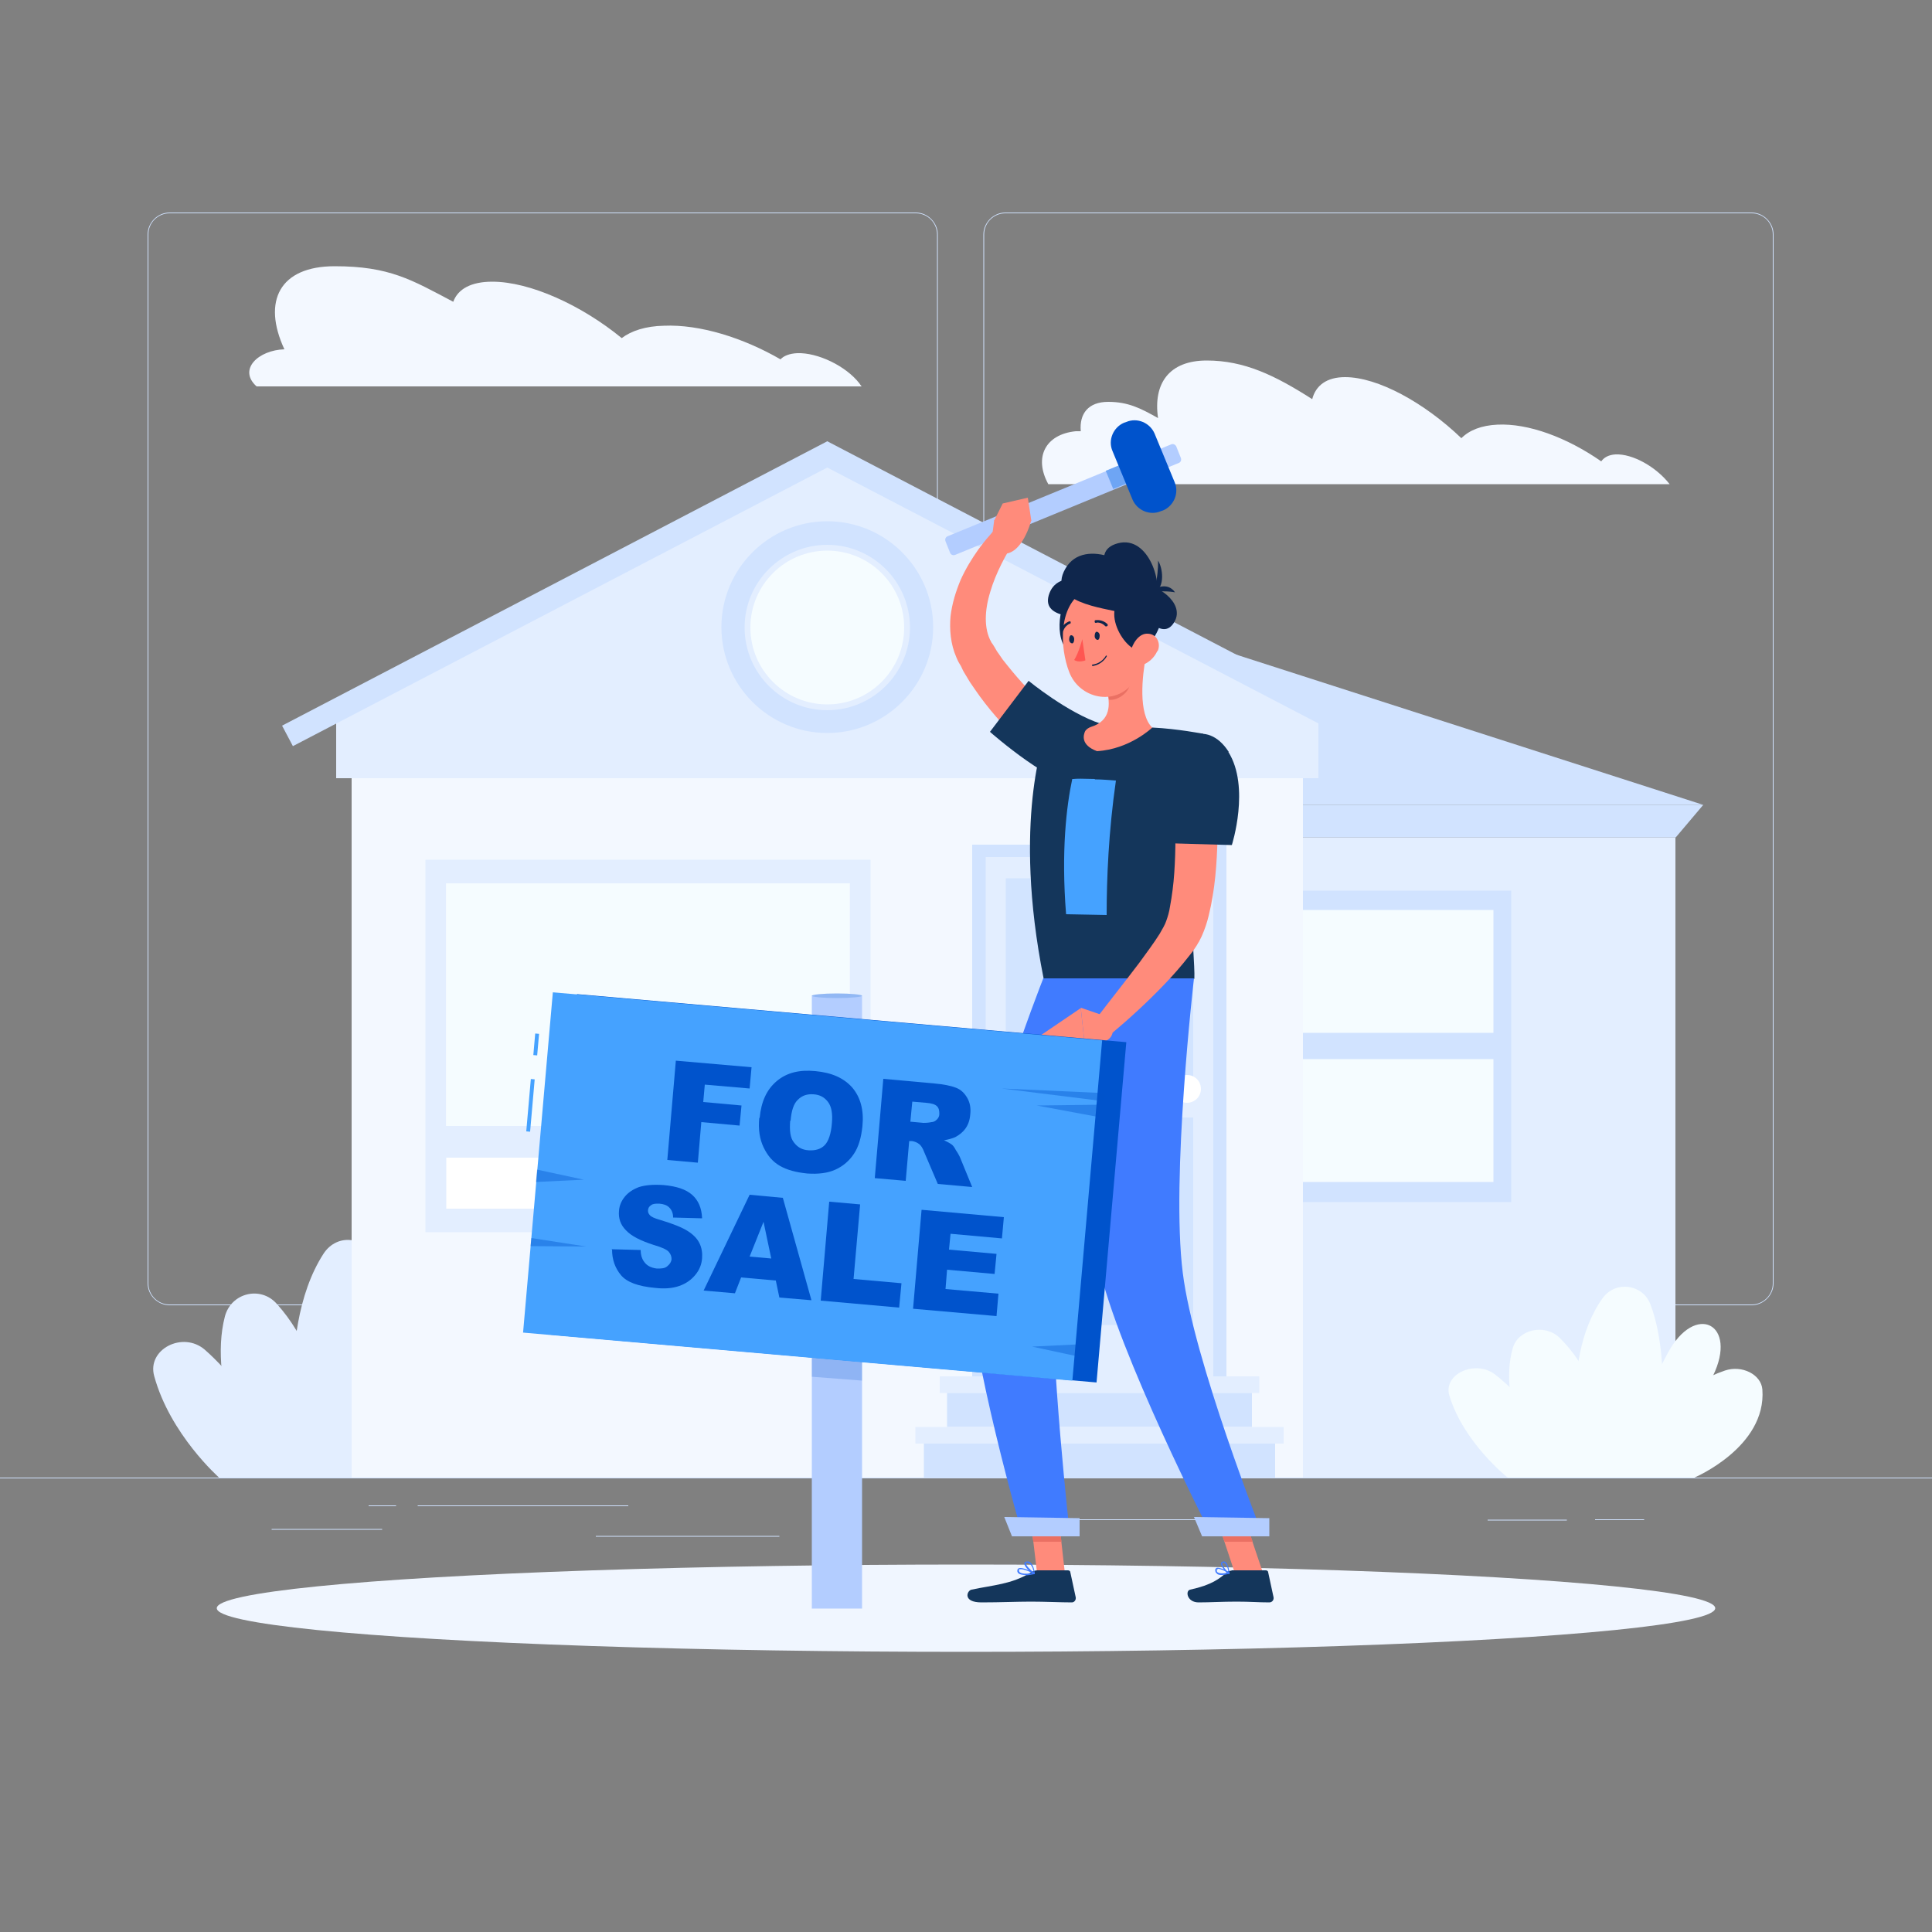 <?xml version="1.0" encoding="UTF-8"?>
<svg id="_レイヤー_1" data-name="レイヤー_1" xmlns="http://www.w3.org/2000/svg" version="1.1" viewBox="0 0 500 500">
  <rect x="0" y="0" width="500" height="500" fill="#808080" stroke="none"/>
  <!-- Generator: Adobe Illustrator 29.4.0, SVG Export Plug-In . SVG Version: 2.1.0 Build 152)  -->
  <defs>
    <style>
      .st0 {
        fill: #0f264c;
      }

      .st1 {
        fill: #d4e8ff;
      }

      .st1, .st2 {
        opacity: .4;
      }

      .st1, .st2, .st3 {
        isolation: isolate;
      }

      .st4 {
        fill: #f0f6ff;
      }

      .st5 {
        fill: #45a2ff;
      }

      .st6 {
        fill: #b3cdff;
      }

      .st2, .st7, .st3 {
        fill: #0053cc;
      }

      .st8 {
        fill: #fff;
      }

      .st9 {
        fill: #92b8f4;
      }

      .st10 {
        fill: #d2e4ff;
      }

      .st11 {
        fill: #6ea5f4;
      }

      .st12 {
        fill: #d1e3ff;
      }

      .st13 {
        fill: #e3eeff;
      }

      .st14 {
        fill: #407bff;
      }

      .st15 {
        fill: #ff8b7b;
      }

      .st16 {
        fill: #ea7063;
      }

      .st17 {
        fill: #2b6ad8;
      }

      .st18 {
        fill: #14365b;
      }

      .st19 {
        fill: #f5fcff;
      }

      .st3 {
        opacity: .2;
      }

      .st20 {
        display: none;
      }

      .st21 {
        fill: #f3f8ff;
      }

      .st22 {
        fill: #ff5652;
      }
    </style>
  </defs>
  <g id="Background_2">
    <g>
      <g>
        <rect class="st12" y="382.4" width="500" height=".2"/>
        <rect class="st12" x="385" y="393.3" width="20.5" height=".2"/>
        <rect class="st12" x="412.8" y="393.2" width="12.7" height=".2"/>
        <rect class="st12" x="276.9" y="393.2" width="38.8" height=".2"/>
        <rect class="st12" x="154.2" y="397.5" width="47.5" height=".2"/>
        <rect class="st12" x="95.4" y="389.6" width="7.1" height=".2"/>
        <rect class="st12" x="108.1" y="389.6" width="54.5" height=".2"/>
        <rect class="st12" x="70.3" y="395.7" width="28.6" height=".2"/>
        <path class="st12" d="M237,337.8H43.9c-3.1,0-5.7-2.6-5.7-5.7V60.7c0-3.1,2.6-5.7,5.7-5.7h193.1c3.1,0,5.7,2.6,5.7,5.7v271.4c0,3.1-2.6,5.7-5.7,5.7ZM43.9,55.2c-3,0-5.5,2.4-5.5,5.5v271.4c0,3,2.4,5.5,5.5,5.5h193.1c3,0,5.5-2.4,5.5-5.5V60.7c0-3-2.4-5.5-5.5-5.5H43.9Z"/>
        <path class="st12" d="M453.3,337.8h-193.1c-3.1,0-5.7-2.6-5.7-5.7V60.7c0-3.1,2.6-5.7,5.7-5.7h193.1c3.1,0,5.7,2.6,5.7,5.7v271.4c0,3.1-2.6,5.7-5.7,5.7ZM260.2,55.2c-3,0-5.5,2.4-5.5,5.5v271.4c0,3,2.4,5.5,5.5,5.5h193.1c3,0,5.5-2.4,5.5-5.5V60.7c0-3-2.4-5.5-5.5-5.5h-193.1Z"/>
      </g>
      <g>
        <g>
          <path class="st13" d="M77.2,382.4h-20.5s-12.7-11.2-16.8-26.3c-1.9-6.9,7.4-11.7,13.1-6.8,13.2,11.6,24.2,33.1,24.2,33.1Z"/>
          <path class="st13" d="M85.9,382.4h-20.5s-11.8-24.1-7.2-41.7c1.6-6.1,9.2-8,13.4-3.3,15.5,17.1,14.3,45,14.3,45Z"/>
          <path class="st13" d="M85.9,382.4h13.3s8.3-14.7,16.1-32.7c7.3-16.8-5.1-23.8-12.9-7.3-9.9,21-16.5,40-16.5,40Z"/>
          <path class="st13" d="M89.5,382.4h20.5s20.7-9.8,19.5-28.3c-.3-4.8-5.8-8-10.8-6.1-22.1,8.5-29.3,34.4-29.3,34.4Z"/>
          <path class="st13" d="M78,382.4h20.5s6.2-34.3-1.2-55.9c-2.2-6.5-10-7.6-13.6-2-13.4,20.8-5.8,57.8-5.8,57.8Z"/>
        </g>
        <g>
          <polygon class="st12" points="214.1 200 272 154 440.8 208.3 214.1 208.3 214.1 200"/>
          <rect class="st13" x="337.2" y="216.7" width="96.4" height="165.7"/>
          <g>
            <path class="st19" d="M408.8,382.4h-18.6s-11.4-9-15.1-21.2c-1.7-5.6,6.7-9.4,11.8-5.5,11.9,9.3,21.9,26.6,21.9,26.6Z"/>
            <path class="st19" d="M416.6,382.4h-18.6s-10.6-19.4-6.5-33.5c1.4-4.9,8.3-6.4,12.1-2.7,14,13.7,12.9,36.2,12.9,36.2Z"/>
            <path class="st19" d="M416.7,382.4h12s7.5-11.8,14.6-26.3c6.6-13.5-4.6-19.2-11.7-5.9-9,16.9-14.9,32.2-14.9,32.2Z"/>
            <path class="st19" d="M419.9,382.4h18.6s18.7-7.9,17.6-22.8c-.3-3.9-5.3-6.4-9.7-4.9-19.9,6.8-26.5,27.7-26.5,27.7Z"/>
            <path class="st19" d="M409.5,382.4h18.6s5.6-27.6-1-44.9c-2-5.2-9-6.1-12.3-1.6-12.1,16.8-5.2,46.5-5.2,46.5Z"/>
          </g>
          <polygon class="st12" points="337.2 216.7 433.7 216.7 440.8 208.3 337.2 208.3 337.2 216.7"/>
          <g>
            <rect class="st12" x="294.8" y="230.5" width="96.3" height="80.6"/>
            <rect class="st19" x="299.3" y="235.5" width="87.2" height="70.4"/>
            <rect class="st12" x="296.7" y="267.3" width="92.5" height="6.8"/>
          </g>
          <rect class="st21" x="91" y="187.9" width="246.2" height="194.5"/>
          <g>
            <rect class="st13" x="110.1" y="222.5" width="115.2" height="96.4"/>
            <rect class="st8" x="115.5" y="228.6" width="104.4" height="84.2"/>
            <rect class="st19" x="115.5" y="228.6" width="104.3" height="66.8"/>
            <rect class="st13" x="112.3" y="291.4" width="110.7" height="8.2"/>
          </g>
          <rect class="st12" x="251.6" y="218.6" width="65.8" height="139.9"/>
          <rect class="st13" x="255.1" y="221.8" width="58.9" height="136.8"/>
          <rect class="st10" x="260.3" y="227.3" width="48.5" height="53.7"/>
          <rect class="st10" x="260.3" y="289.2" width="48.5" height="53.7"/>
          <polygon class="st13" points="341.2 201.4 87 201.4 87 183.9 214.1 117.6 341.2 183.9 341.2 201.4"/>
          <polygon class="st12" points="352.5 193.1 214.1 121 75.8 193.1 73 187.8 214.1 114.2 355.2 187.8 352.5 193.1"/>
          <path class="st12" d="M214.1,189.7c-15.1,0-27.4-12.3-27.4-27.4s12.3-27.4,27.4-27.4,27.4,12.3,27.4,27.4-12.3,27.4-27.4,27.4ZM214.1,141c-11.8,0-21.4,9.6-21.4,21.4s9.6,21.4,21.4,21.4,21.4-9.6,21.4-21.4-9.6-21.4-21.4-21.4Z"/>
          <circle class="st19" cx="214.1" cy="162.4" r="19.9"/>
          <rect class="st13" x="243.2" y="356.2" width="82.7" height="4.3"/>
          <rect class="st12" x="245.1" y="360.5" width="78.9" height="8.8"/>
          <rect class="st13" x="236.9" y="369.3" width="95.3" height="4.3"/>
          <rect class="st12" x="239.1" y="373.6" width="90.9" height="8.8"/>
          <path class="st8" d="M310.8,281.8c0,2-1.6,3.6-3.6,3.6s-3.6-1.6-3.6-3.6,1.6-3.6,3.6-3.6,3.6,1.6,3.6,3.6Z"/>
        </g>
        <path class="st21" d="M73.6,90.4c-5.8-12.5-1.2-21.5,13-21.5s19.9,3.5,30.7,9.2c1.2-3.3,4.6-5.2,10.1-5.2,9.7,0,23,6,33.5,14.6,2.5-1.9,6.2-3.1,10.9-3.2,9.3-.4,20.5,3.1,30.2,8.7.8-.9,2.3-1.5,4.3-1.6,5.3-.2,12.6,3.3,16.1,7.8.2.3.4.6.6.8H66.4c-4.9-4.4.5-9.4,7.2-9.6Z"/>
        <path class="st21" d="M278.4,111.6c.4,0,.9,0,1.3,0-.4-4.6,2-7.6,7.1-7.6s8.3,1.6,12.9,4.2c-1.3-9,2.9-14.9,12.6-14.9s17.6,3.8,27.3,10c.9-3.5,3.7-5.7,8.5-5.7,8.5,0,20.5,6.6,30.1,15.8,0,0,0,0,0,0,2.1-2.1,5.2-3.3,9.3-3.5,8-.4,18,3.3,26.9,9.5.7-1,1.9-1.7,3.7-1.8,4.4-.2,10.5,3.2,14,7.7h-160.8c-3.8-6.9-.8-12.9,7.1-13.7Z"/>
      </g>
    </g>
  </g>
  <g id="Background_1" class="st20">
    <path class="st1" d="M223.8,156c-39.8,36.9-179.9-2-152.2,90.2,24.3,81.1,169.7,103.3,234.8,75.7,75.3-31.9,113.7-132.3,71.2-206.1-15.9-27.5-44.3-48.4-77.6-43.1-51,8.1-45.4,54.7-76.2,83.3Z"/>
  </g>
  <g id="Objects">
    <g>
      <ellipse class="st4" cx="250" cy="416.2" rx="193.9" ry="11.3"/>
      <g>
        <g>
          <path class="st6" d="M245.9,143.1l-1.2-3c-.2-.5,0-1.1.5-1.3l57.9-23.8c.5-.2,1,0,1.3.5l1.2,3c.2.5,0,1.1-.5,1.3l-57.9,23.8c-.5.2-1.1,0-1.3-.5Z"/>
          <rect class="st11" x="286.9" y="121" width="4.8" height="5.1" transform="translate(-25.2 119.3) rotate(-22.4)"/>
          <path class="st7" d="M293.1,129.3l-5.2-12.6c-1.2-2.8.2-6.1,3-7.3l.6-.2c2.8-1.2,6.1.2,7.3,3l5.2,12.6c1.2,2.8-.2,6.1-3,7.3l-.6.2c-2.8,1.2-6.1-.2-7.3-3Z"/>
        </g>
        <g>
          <polygon class="st15" points="275.6 407.2 268.4 407.2 266.4 390.3 273.7 390.3 275.6 407.2"/>
          <polygon class="st15" points="326.9 407.2 319.6 407.2 314 390.3 321.2 390.3 326.9 407.2"/>
          <path class="st18" d="M318.7,406.4h8.9c.3,0,.6.2.6.5l1.4,6.5c.1.7-.4,1.3-1.1,1.3-2.9,0-4.9-.2-8.5-.2s-6.8.2-9.8.2-3.5-3-2.2-3.3c5.6-1.2,7.7-2.9,9.5-4.5.3-.3.7-.4,1.2-.4Z"/>
          <path class="st18" d="M268.4,406.4h8c.3,0,.6.2.6.5l1.4,6.5c.1.7-.4,1.3-1,1.3-2.9,0-7-.2-10.6-.2s-7.9.2-12.8.2-3.8-3-2.6-3.3c5.7-1.2,10.4-1.4,15.3-4.4.5-.3,1.1-.6,1.8-.6Z"/>
          <path class="st15" d="M270.4,197.9c-1.2-1-2.3-1.9-3.4-3-1.1-1-2.1-2-3.2-3-2.1-2.1-4.1-4.2-6-6.4-1.9-2.2-3.8-4.6-5.5-7.1l-1.3-1.9-1.2-2c-.4-.6-.8-1.4-1.1-2.1l-.6-1c-.2-.4-.4-.8-.6-1.3-1.5-3.4-1.8-7.2-1.5-10.6.4-3.4,1.4-6.5,2.6-9.4,1.3-2.9,2.9-5.5,4.6-7.9.9-1.2,1.8-2.4,2.8-3.5,1-1.2,1.9-2.2,3.1-3.3l4.1,3.6c-.7,1-1.4,2.2-2.1,3.4-.7,1.2-1.3,2.3-1.9,3.5-1.2,2.4-2.2,4.8-2.9,7.2-1.5,4.8-1.7,9.6.2,13,.1.2.2.4.4.6l.5.8c.3.5.6,1.1,1,1.6l1.1,1.6,1.2,1.5c1.6,2,3.4,4.1,5.2,6,1.8,2,3.7,3.9,5.7,5.8,1.9,1.9,4,3.8,5.9,5.5l-7.2,8.4Z"/>
          <path class="st18" d="M280.2,203.1c-6.8,1.5-24-13.7-24-13.7l10-13.2s10.1,8.3,18.7,11.1c8.8,2.9,2.8,14.2-4.7,15.8Z"/>
          <path class="st15" d="M256.5,140.8l.8-6.2h9.6s-2.3,9.3-7.6,8.7l-2.8-2.5Z"/>
          <polygon class="st15" points="259.5 130.3 266 128.8 266.9 134.7 257.3 134.7 259.5 130.3"/>
          <g>
            <polygon class="st16" points="266.4 390.3 267.4 399 274.7 399 273.7 390.3 266.4 390.3"/>
            <polygon class="st16" points="321.2 390.3 314 390.3 316.9 399 324.2 399 321.2 390.3"/>
          </g>
          <path class="st18" d="M270.5,190.3s-8.6,22-.4,63h39c.3-6-3.5-35.2,2.3-63.4,0,0-6.7-1.3-13-1.6-5-.2-12.2-.4-16.6,0-5.8.5-11.2,2-11.2,2Z"/>
          <path class="st5" d="M283.4,201.6c-3.2-.1-4.9-.1-5.6,0,0,0-.2,0-.3,0-1.5,7-2.9,18.7-1.6,35l10.5.2c0-9.5.5-21.6,2.4-34.8-1.6-.1-3.5-.3-5.5-.3Z"/>
          <path class="st15" d="M296.6,169.6c-1,5.3-2.1,15.1,1.6,18.7,0,0-5.8,5.6-14.3,6.1-4.3-1.6-3.5-4.2-3.1-5.1.3-.6,1-1,1.6-1.2,5.1-1.6,5-5.8,4-9.8l10.2-8.7Z"/>
          <path class="st16" d="M292.5,173.1l-6,5.1c.2,1,.4,2,.5,2.9,2.3.3,5.5-2,5.5-4.6,0-1.2.2-2.9,0-3.5Z"/>
          <path class="st0" d="M277,154.1c-3.3,2-4.3,13.2.5,14.9,4.9,1.7,5.8-18.7-.5-14.9Z"/>
          <path class="st0" d="M283.4,160c-3.5-.4-14.4.4-11.8-6.5,2.6-6.9,14.1-2.6,15,.6.9,3.3,2.9,6.7-3.2,5.9Z"/>
          <path class="st15" d="M295.2,161c.5,7.2,1.2,11.4-1.9,15.6-4.7,6.3-14,4.2-16.6-2.7-2.4-6.2-2.9-17,3.7-20.8,6.5-3.7,14.3.7,14.8,7.9Z"/>
          <path class="st0" d="M295.6,168.1c-3.6,2.1-13.2-12.2-1.9-15.4,11.3-3.2,7.6,12.1,1.9,15.4Z"/>
          <path class="st0" d="M290.4,158.6c-4.6-1.3-19.7-2.6-14.7-11.4,5-8.8,19.7-.6,20.2,4,.5,4.6,2.5,9.7-5.6,7.4Z"/>
          <path class="st0" d="M291.1,156c-1.9-3.5-10-13.2-1.8-15.4,8.2-2.2,11.9,11.3,9.5,14.4-2.4,3-4.3,7.2-7.7,1Z"/>
          <path class="st0" d="M298.5,153.6s1.3-3.9,1.2-8.5c1.1,1.6,2.1,6.9-1.2,8.5Z"/>
          <path class="st0" d="M304.1,153.3s-3.2-.7-6.6.2c1-1.3,4.6-3.1,6.6-.2Z"/>
          <path class="st0" d="M293.6,156.8c2.1,2,7.2,9.4,10.3,4.2,3.1-5.2-5.5-10.4-8.1-9.3-2.5,1.1-5.8,1.6-2.2,5.1Z"/>
          <path class="st15" d="M299.5,168.5c-.8,1.8-2.3,3-3.8,3.6-2.3.8-3.6-1.1-3.1-3.4.4-2,2.1-4.9,4.5-4.7,2.3.1,3.4,2.5,2.5,4.5Z"/>
          <path class="st14" d="M270,253.2s-20.6,52.1-19.8,74.3c.8,23.1,14.4,69.8,14.4,69.8h12.3s-5.1-45.4-4.5-68.1c.6-24.7,23.1-76,23.1-76h-25.6Z"/>
          <path class="st17" d="M286.4,270.4l1.2,2.7c-3.8,10-8.2,22.4-11.2,34-.3-13.1,2.4-27.6,10.1-36.7Z"/>
          <path class="st14" d="M283.9,253.2s-4.2,53.3.4,74.1c5,22.8,29.2,70,29.2,70h13.3s-17.9-45.3-20.7-67.9c-3.1-24.5,2.9-76.2,2.9-76.2h-25.1Z"/>
          <polygon class="st6" points="311.1 397.6 328.5 397.6 328.5 392.9 309 392.6 311.1 397.6"/>
          <polygon class="st6" points="261.9 397.6 279.4 397.6 279.4 392.9 259.9 392.6 261.9 397.6"/>
          <path class="st0" d="M284.6,164.5c0,.6-.2,1.1-.5,1.1-.4,0-.8-.4-.8-1s.2-1.1.5-1.1c.4,0,.8.4.8,1Z"/>
          <path class="st0" d="M278,165.4c0,.6-.2,1.1-.5,1.1-.4,0-.8-.4-.8-1s.2-1.1.5-1.1c.4,0,.8.4.8,1Z"/>
          <path class="st22" d="M280.1,165.4s-.9,3.5-2.1,5.4c1.2.8,2.9.1,2.9.1l-.8-5.5Z"/>
          <path class="st0" d="M282.8,172.3c0,0-.2,0-.2-.1,0,0,0-.2.1-.2,2.5-.3,3.5-2.3,3.5-2.3,0,0,.1-.1.2,0s.1.1,0,.2c0,0-1,2.1-3.8,2.5,0,0,0,0,0,0Z"/>
          <path class="st0" d="M286.2,162.1c0,0-.2,0-.2-.1-1.1-1.1-2.3-.9-2.3-.8-.2,0-.4,0-.4-.3s0-.4.3-.4c0,0,1.6-.3,3,1,.1.1.1.4,0,.5,0,0-.2.1-.2.1Z"/>
          <path class="st0" d="M274.8,163.5s0,0-.1,0c-.2,0-.3-.3-.2-.4.6-1.8,2.1-2.2,2.2-2.3.2,0,.4,0,.4.2,0,.2,0,.4-.2.4h0c0,0-1.2.4-1.7,1.8,0,.1-.2.2-.3.2Z"/>
          <path class="st15" d="M314.5,197.4c.3,3.3.5,6.5.6,9.8.1,3.2,0,6.5,0,9.8-.2,6.5-.6,13.1-2.3,20-.4,1.7-1,3.5-1.8,5.3-.2.4-.5,1-.7,1.4-.3.4-.5.9-.8,1.3-.5.8-1,1.5-1.6,2.2-2.1,2.7-4.3,5.2-6.5,7.5-4.5,4.7-9.2,9-14.1,13.1l-3.9-3.8c3.8-5,7.8-10,11.5-14.9,1.8-2.5,3.7-5,5.2-7.4.7-1.2,1.4-2.4,1.7-3.3.4-1.1.8-2.4,1-3.8.5-2.7.9-5.7,1.1-8.7.2-3,.3-6,.3-9.1,0-6.1-.2-12.4-.6-18.4l11-.9Z"/>
          <path class="st18" d="M317.9,194.6c5.7,9.1.9,24.1.9,24.1l-17.7-.5s1.1-9,1.6-18c.5-9.7,9.6-14.5,15.3-5.6Z"/>
          <path class="st14" d="M316.3,407.6c-.6,0-1.1,0-1.4-.4-.3-.2-.4-.5-.4-.9,0-.3.2-.4.3-.5.8-.4,3.2,1,3.4,1.2,0,0,0,.1,0,.2,0,0,0,.1-.1.1-.5.1-1.2.3-1.9.3ZM315.2,406.1c0,0-.2,0-.2,0,0,0-.1,0-.1.2,0,.3,0,.5.2.6.4.3,1.4.4,2.6.1-.8-.5-1.9-1-2.5-1Z"/>
          <path class="st14" d="M318.1,407.4s0,0,0,0c-.8-.4-2.2-2-2.1-2.8,0-.1.1-.4.5-.5.3,0,.5,0,.7.2.8.7,1,2.8,1,2.9,0,0,0,.1,0,.2,0,0,0,0,0,0ZM316.6,404.4s0,0,0,0c-.2,0-.2.1-.3.2,0,.5.8,1.7,1.6,2.3,0-.6-.3-1.8-.9-2.3-.1-.1-.3-.2-.4-.2Z"/>
          <path class="st14" d="M265.4,407.6c-.7,0-1.4-.1-1.8-.4-.2-.2-.4-.5-.3-.8,0-.2.1-.4.3-.5.9-.5,3.8,1,4.1,1.2,0,0,.1.1,0,.2,0,0,0,.1-.1.1-.6.1-1.5.3-2.3.3ZM264.1,406.1c-.1,0-.2,0-.3,0,0,0-.1,0-.1.2,0,.2,0,.4.2.6.5.4,1.7.5,3.3.2-1-.5-2.3-1-3-1Z"/>
          <path class="st14" d="M267.6,407.4s0,0,0,0c-.9-.4-2.6-2-2.5-2.8,0-.2.2-.4.6-.5.4,0,.7,0,1,.3.9.8,1.1,2.7,1.1,2.8,0,0,0,.1,0,.2,0,0,0,0-.1,0ZM265.9,404.4s0,0-.1,0c-.3,0-.3.2-.3.2,0,.5,1.1,1.7,2,2.3,0-.6-.4-1.7-1-2.2-.2-.2-.4-.2-.6-.2Z"/>
          <path class="st15" d="M286.7,263.2l-7-2.4,1,9.3s6.4.7,7.2-2.7l-1.1-4.2Z"/>
          <polygon class="st15" points="268.8 268.3 275.1 270.4 280.7 270.1 279.7 260.9 268.8 268.3"/>
        </g>
      </g>
      <g>
        <rect class="st6" x="210.1" y="257.7" width="13" height="158.6"/>
        <path class="st9" d="M223.1,257.7c0,.3-2.9.6-6.5.6s-6.5-.3-6.5-.6,2.9-.6,6.5-.6,6.5.3,6.5.6Z"/>
        <polygon class="st3" points="223.1 357.3 210.1 356.3 210.1 346.6 223.1 346.6 223.1 357.3"/>
        <g>
          <rect class="st7" x="172.4" y="236.2" width="88.4" height="142.7" transform="translate(-108.7 496.5) rotate(-85)"/>
          <rect class="st5" x="136" y="270" width="5.6" height="1" transform="translate(-142.8 385) rotate(-85)"/>
          <rect class="st5" x="130.6" y="285.7" width="13.6" height="1" transform="translate(-159.8 398) rotate(-85)"/>
          <rect class="st5" x="166" y="235.7" width="88.4" height="142.7" transform="translate(-113.9 489.7) rotate(-85)"/>
          <polygon class="st2" points="285.9 282.9 259.2 281.7 285.7 285 285.9 282.9"/>
          <polygon class="st2" points="284.7 285.9 268.3 286.1 284.4 289.1 284.7 285.9"/>
          <polygon class="st2" points="137.3 322.5 151.7 322.6 137.5 320.4 137.3 322.5"/>
          <polygon class="st2" points="138.7 305.9 151.1 305.3 139 302.7 138.7 305.9"/>
          <polygon class="st2" points="279.4 347.9 267.1 348.5 279.2 351.1 279.4 347.9"/>
          <g>
            <path class="st7" d="M174.9,274.5l19.6,1.7-.5,5.5-11.6-1-.4,4.5,9.9.9-.5,5.2-9.9-.9-.9,10.5-7.9-.7,2.2-25.6Z"/>
            <path class="st7" d="M196.6,289.3c.4-4.2,1.8-7.3,4.4-9.5s5.9-3,10-2.6c4.3.4,7.4,1.8,9.6,4.3,2.1,2.5,3,5.8,2.6,9.9-.3,3-1,5.4-2.2,7.2-1.2,1.8-2.8,3.2-4.8,4.1s-4.4,1.2-7.3,1c-2.9-.3-5.2-.9-7.1-2s-3.2-2.7-4.2-4.8c-1-2.1-1.4-4.6-1.1-7.6ZM204.5,290c-.2,2.6,0,4.5,1,5.7.9,1.2,2.1,1.9,3.8,2,1.7.1,3.1-.3,4.1-1.3s1.7-3,1.9-5.8c.2-2.4-.1-4.2-1-5.4-.9-1.2-2.1-1.9-3.8-2-1.6-.1-2.9.3-4,1.4-1.1,1-1.7,2.9-1.9,5.5Z"/>
            <path class="st7" d="M226.4,304.8l2.2-25.6,13.2,1.2c2.4.2,4.3.6,5.6,1.1s2.2,1.4,2.9,2.6c.7,1.2,1,2.6.8,4.3-.1,1.4-.5,2.6-1.2,3.6s-1.6,1.7-2.7,2.3c-.7.3-1.7.6-2.9.8.9.4,1.6.8,2,1.1.3.2.7.7,1.1,1.5.5.7.8,1.3,1,1.7l3.2,7.8-8.9-.8-3.5-8.2c-.4-1.1-.9-1.8-1.3-2.1-.5-.4-1.2-.7-1.9-.8h-.7c0,0-.9,10.3-.9,10.3l-8-.7ZM235.7,290.3l3.3.3c.4,0,1.1,0,2.1-.2.5,0,1-.3,1.4-.7s.6-.9.6-1.4c0-.8-.1-1.5-.6-2s-1.4-.8-2.9-.9l-3.5-.3-.5,5.2Z"/>
            <path class="st7" d="M158.2,323.3l7.6.2c0,1.2.3,2.2.8,2.9.7,1.1,1.8,1.7,3.4,1.9,1.1,0,2,0,2.7-.6s1-1.1,1.1-1.8c0-.7-.2-1.3-.7-1.9s-1.8-1.2-3.9-1.8c-3.4-1.1-5.8-2.3-7.2-3.8-1.4-1.4-2-3.1-1.8-5.1.1-1.3.6-2.5,1.5-3.6s2.1-1.9,3.7-2.5c1.6-.5,3.7-.7,6.4-.5,3.3.3,5.7,1.1,7.3,2.5s2.5,3.4,2.6,6.1l-7.5-.2c0-1.2-.4-2-1-2.6s-1.4-.9-2.6-1c-.9,0-1.6,0-2.1.4-.5.3-.8.8-.8,1.4,0,.4.1.8.5,1.2.3.4,1.2.8,2.6,1.2,3.4,1,5.8,2,7.2,2.9,1.4.9,2.4,1.9,3,3.1.6,1.2.8,2.5.7,3.9-.1,1.6-.7,3.1-1.8,4.4s-2.4,2.2-4.1,2.8-3.8.8-6.3.5c-4.4-.4-7.3-1.5-8.8-3.3-1.5-1.8-2.3-4-2.3-6.6Z"/>
            <path class="st7" d="M200.8,331.4l-9-.8-1.6,4.1-8.1-.7,11.9-24.8,8.6.8,7.4,26.5-8.3-.7-.9-4.3ZM199.6,325.7l-2-9.5-3.6,9,5.6.5Z"/>
            <path class="st7" d="M214.7,311l7.9.7-1.7,19.3,12.4,1.1-.6,6.3-20.3-1.8,2.2-25.6Z"/>
            <path class="st7" d="M238.6,313.1l21.2,1.9-.5,5.5-13.3-1.2-.4,4.1,12.3,1.1-.5,5.2-12.3-1.1-.4,5,13.7,1.2-.5,5.8-21.6-1.9,2.2-25.6Z"/>
          </g>
        </g>
      </g>
    </g>
  </g>
</svg>